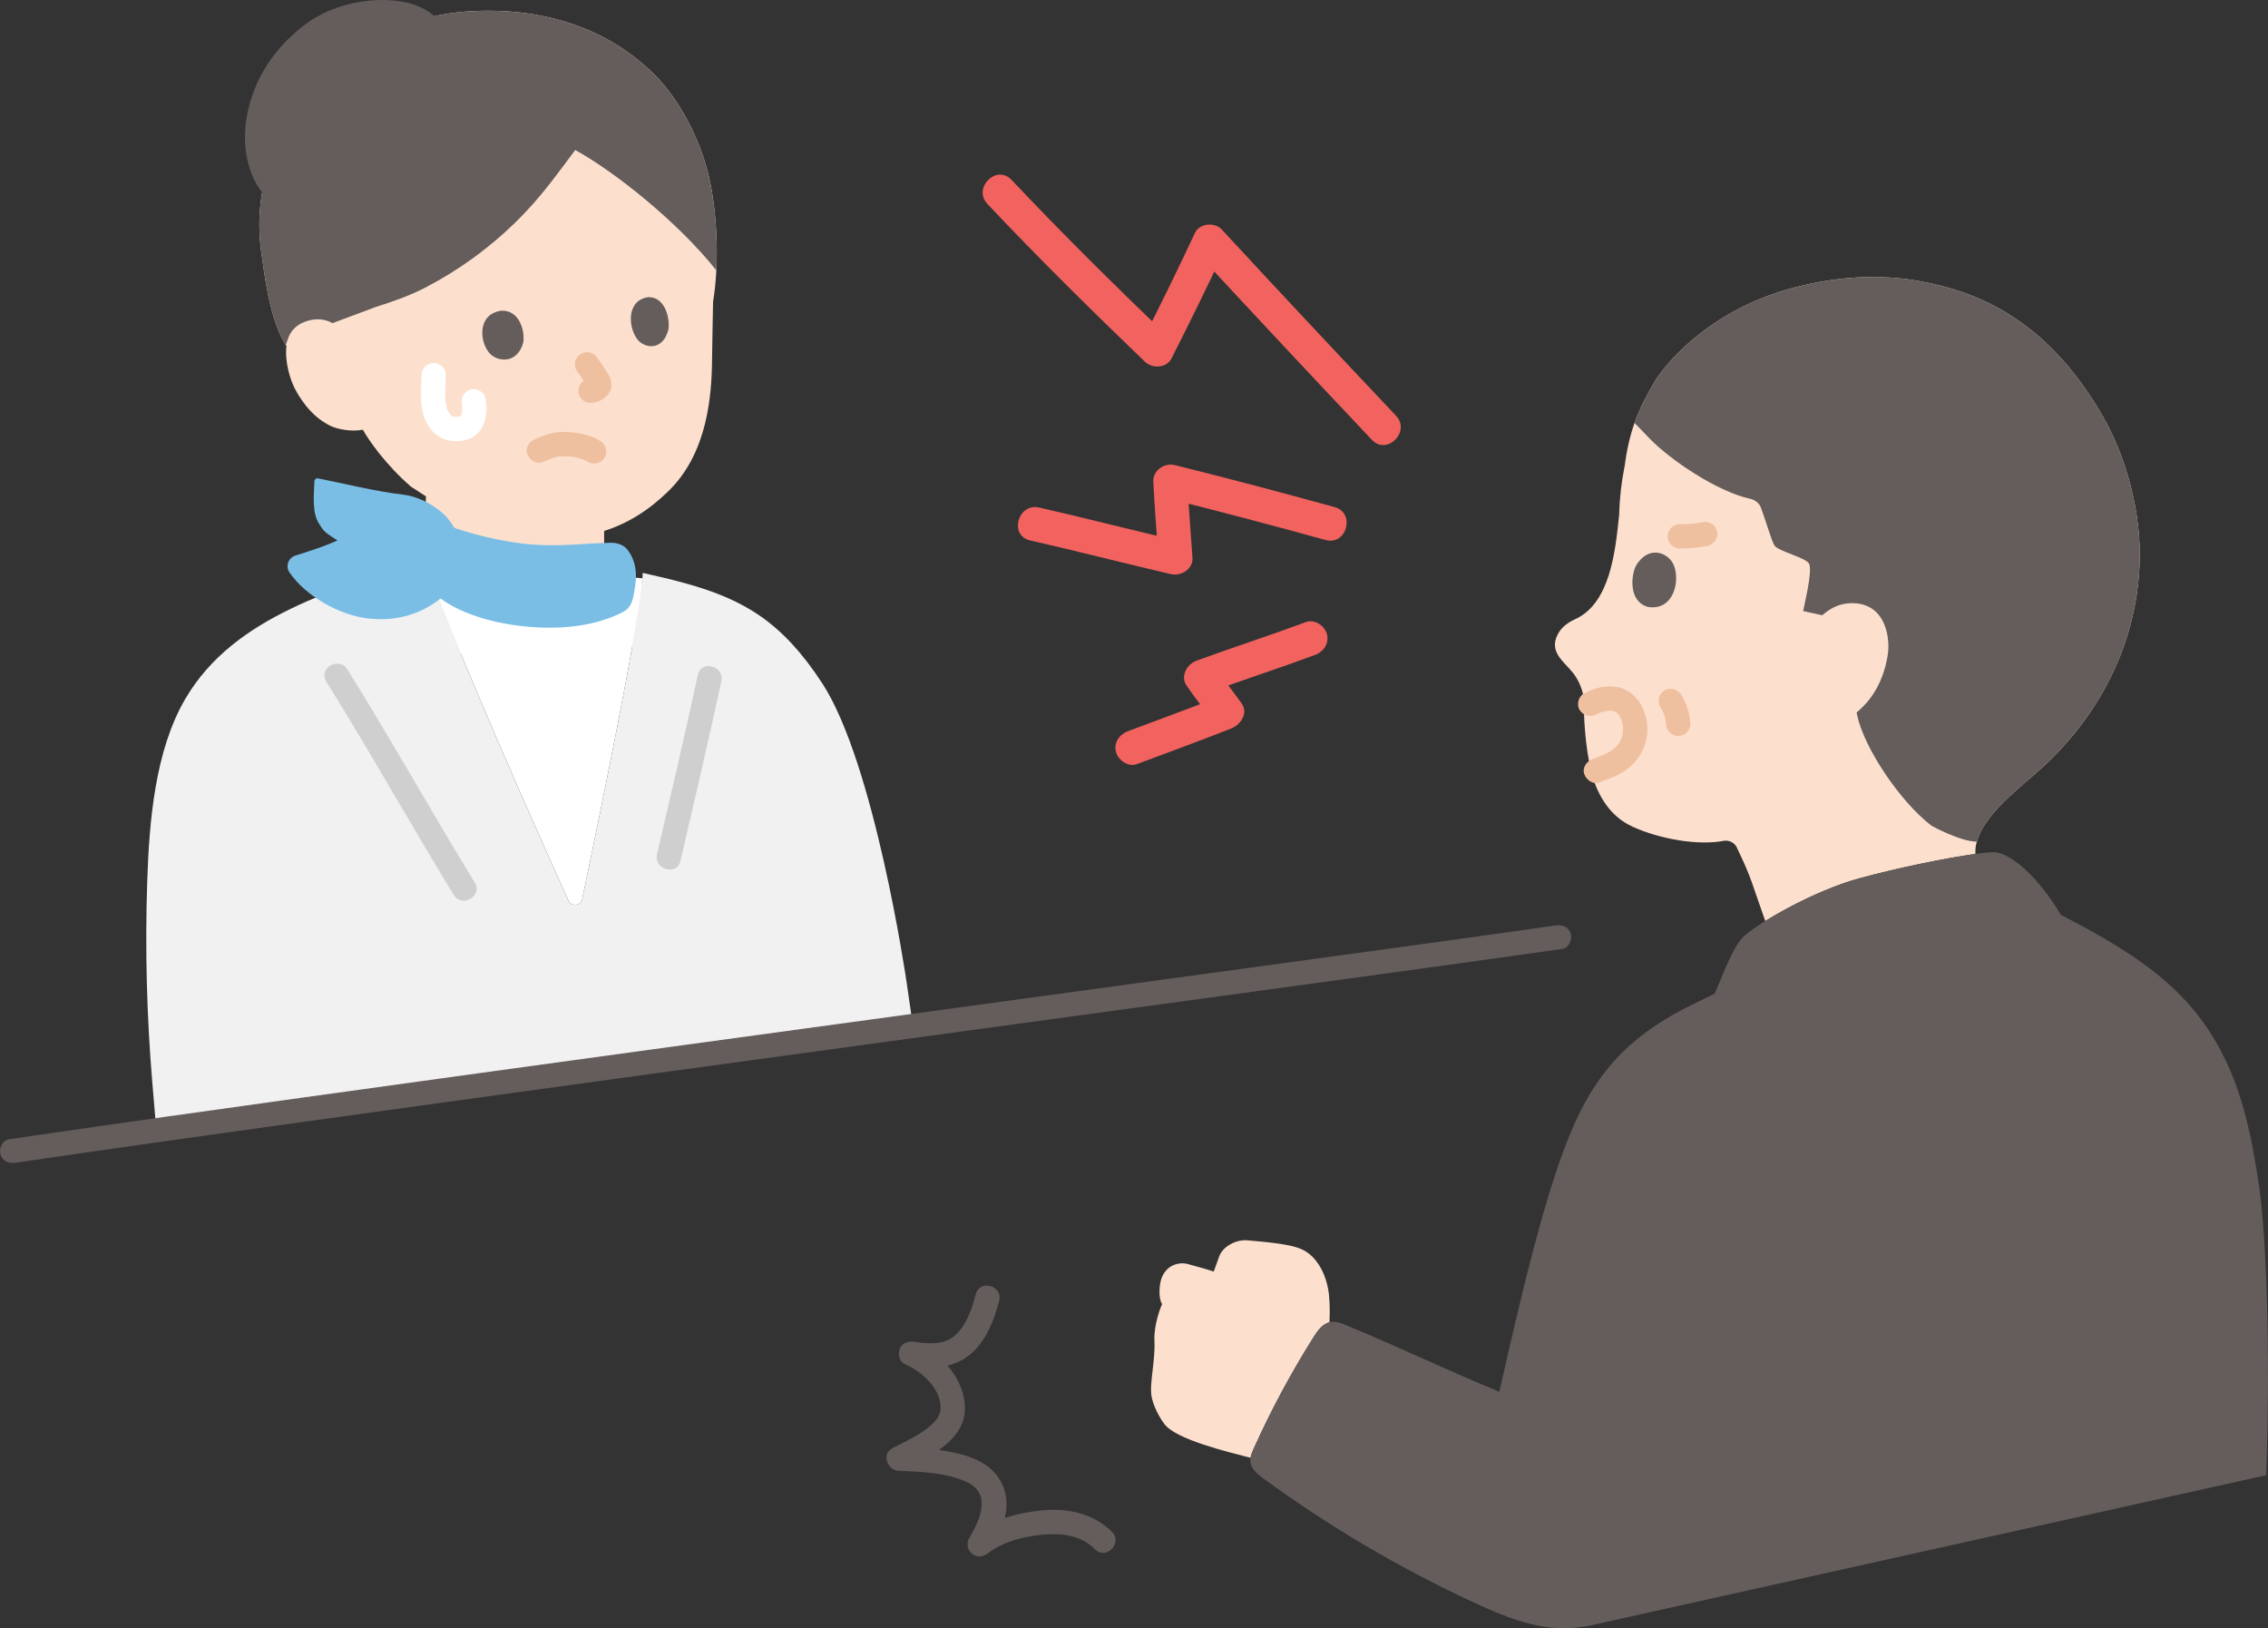 <?xml version="1.0" encoding="UTF-8"?><svg id="b" xmlns="http://www.w3.org/2000/svg" width="372.563" height="267.396" viewBox="0 0 372.563 267.396"><rect x="0" y="0" width="372.563" height="267.396" fill="#333333" stroke="none"/><defs><style>.d{fill:#fff;}.e{fill:none;}.f{fill:#7abee6;}.g{fill:#fce0cd;}.h{fill:#efc0a0;}.i{fill:#f2635f;}.j{fill:#645d5c;}.k{fill:#cfcfcf;}.l{fill:#f1f1f1;}</style></defs><g id="c"><path class="g" d="M205.805,238.219c-.165.384-.311.78-.372,1.184-3.759-.983-12.207-2.986-14.141-5.53-.931-1.225-1.85-3.047-2.12-4.533-.389-2.141.628-5.839.468-9.163-.127-2.632,1.043-5.588,1.263-6.027-.629-.854-.514-3.242-.042-4.382,1.002-2.417,3.363-2.497,4.349-2.16.421.144,2.249.574,4.171,1.208.525-1.455.892-2.474.892-2.474.619-1.718,2.884-2.825,4.65-2.653,1.382.135,2.771.231,4.147.413,1.512.2,3.726.483,5.102,1.22,2.547,1.366,3.867,4.605,4.134,7.318.153,1.556.157,2.961.079,4.506-1.166.292-1.955,1.404-2.605,2.435-3.698,5.865-6.986,11.989-9.832,18.312-.048.107-.096.215-.143.324Z"/><path class="g" d="M324.556,138.987c.893-5.217,7.724-9.924,11.53-13.499,5.865-5.509,14.618-16.454,15.368-32.529.414-8.883-2.283-18.091-6.049-24.631-9.691-16.826-21.765-20.502-29.265-22.008-7.499-1.506-14.922-.829-21.699.982-14.2,3.795-21.286,13.12-22.533,15.219-2.726,4.587-4.245,8.02-5.062,14.202.129-.64.263-1.275.417-1.888l-.444,2.075c.008-.064.018-.124.026-.187-.489,2.432-.796,5.06-.878,7.917-.634,6.063-1.491,14.476-7.274,17.072-1.148.516-2.183,1.294-2.773,2.4-1.556,2.926.949,4.477,2.434,6.339.984,1.23,1.522,2.621,1.819,4.101-.042,1.989.085,5.482.582,8.848.329,2.217.822,4.387,1.542,6.019,1.524,3.49,3.666,5.335,5.948,6.368,4.475,2.026,10.726,3.096,14.884,2.297.997-.193,1.982.402,2.298,1.369.048.157,1.626,3.137,2.802,6.769,0,0,.758,2.179,1.75,5.028,4.045-2.527,10.111-5.544,15.383-6.993,6.262-1.722,14.386-3.376,19.127-4.024,0-.522.019-.965.067-1.246Z"/><path class="d" d="M267.263,74.836c-.155.613-.289,1.247-.417,1.888-.008.064-.018.123-.026.187l.444-2.075Z"/><path class="j" d="M296.049,46.898c-.54.128-1.075.263-1.607.405-14.2,3.795-21.286,13.119-22.533,15.219-1.452,2.443-2.561,4.557-3.405,6.933,1.504,1.555,2.486,2.57,2.486,2.57,3.423,3.538,11.139,8.732,16.547,9.898.806.174,1.467.746,1.731,1.451.829,2.217,1.806,5.672,2.261,6.265.72.937,5.339,1.989,5.682,3.011.485,1.447-.744,6.266-1.009,7.694l3.143.694c1.145-.994,2.352-1.722,4.004-1.93,1.849-.233,3.567.209,4.784,1.345,1.812,1.691,2.357,4.834,1.931,7.314-.684,3.98-2.412,7.022-5.082,9.24.072.351.114.544.114.544,1.143,5.24,6.899,13.96,12.166,18.038,0,0,4.738,2.628,7.475,2.628,1.383-4.91,7.733-9.331,11.351-12.728,5.865-5.509,14.618-16.454,15.368-32.529.414-8.883-2.283-18.091-6.049-24.631-9.691-16.826-21.765-20.502-29.265-22.008-6.911-1.387-13.756-.922-20.091.577Z"/><path class="h" d="M279.567,85.762c-.421.086-.843.159-1.269.218l.532-.071c-.958.128-1.923.184-2.889.166-.507-.009-1.058.23-1.414.586-.347.347-.608.916-.586,1.414.023.517.193,1.054.586,1.414.395.363.869.576,1.414.586,1.572.028,3.151-.14,4.69-.455.473-.097.958-.513,1.195-.919.251-.429.357-1.061.202-1.541-.157-.484-.457-.951-.919-1.195-.494-.261-.992-.314-1.541-.202h0Z"/><path class="h" d="M272.717,116.104c.248.389.462.796.642,1.221l-.202-.478c.269.65.452,1.328.546,2.026l-.071-.532c.022.174.039.348.051.524.035.534.199,1.027.586,1.414.347.347.916.608,1.414.586.517-.023,1.054-.193,1.414-.586.345-.376.621-.887.586-1.414-.112-1.691-.595-3.344-1.512-4.779-.278-.435-.691-.78-1.195-.919-.479-.132-1.116-.072-1.541.202-.427.275-.803.685-.919,1.195-.117.513-.09,1.085.202,1.541h0Z"/><path class="j" d="M268.718,92.935c-.82,1.699-1.167,5.86,1.985,6.736,4.248.669,5.304-4.257,4.266-6.825-.85-2.102-4.156-3.461-6.251.089Z"/><path class="e" d="M267.41,118.014c-2.4-.792-4.827-1.283-7.008-1.041"/><path class="h" d="M262.231,117.321c.195-.105.392-.206.596-.293-.328.139.035-.001.167-.044.167-.055.336-.104.506-.146.091-.023.815-.133.335-.084.174-.018.348-.03.524-.032.063,0,.683.041.422.007s.338.09.398.105c.446.113-.248-.183.145.06.102.056.201.117.297.183-.144-.116-.163-.127-.057-.035.051.06.474.515.224.192.109.141.206.298.295.451.06.104.117.21.17.317.085.183.101.217.05.1-.051-.121-.038-.082.038.117.042.12.079.242.114.365.051.185.09.371.128.558.04.239.042.251.006.036.009.095.015.191.019.286.01.223.01.446-.003.669-.006.106-.087.575-.018.227-.05.25-.105.498-.181.742-.026.082-.228.593-.063.221-.068.155-.146.306-.228.454-.107.19-.227.369-.35.549.189-.277.037-.049-.085.086-.104.115-.213.227-.326.334-.072.068-.597.488-.187.184-.546.405-1.141.734-1.757,1.019-.097.045-.194.088-.291.131.208-.086.244-.101.109-.045-.175.07-.349.141-.524.209-.353.137-.709.267-1.064.397-.98.358-1.748,1.374-1.397,2.46.311.962,1.408,1.781,2.46,1.397,1.4-.512,2.851-1.023,4.103-1.847,1.497-.985,2.589-2.285,3.262-3.946,1.423-3.511.04-8.618-3.906-9.752-1.99-.572-4.168-.039-5.948.915-.923.495-1.288,1.852-.718,2.736.605.938,1.749,1.247,2.736.718h0Z"/><path class="j" d="M160.283,212.549c-.638,2.452-1.514,5.033-3.431,6.793-.494.454-1.276.868-2.141,1.063-1.47.332-3.074.179-4.547-.054-.984-.156-1.961.168-2.359,1.158-.333.829-.109,2.1.818,2.498,2.752,1.18,5.892,3.915,5.887,7.193-.002,1.673-1.475,2.869-2.741,3.755-1.613,1.129-3.403,1.973-5.156,2.857-1.863.938-.856,3.654,1.009,3.727,3.662.143,7.794.274,11.181,1.839,4.176,1.929,2.156,6.276.4,9.235-.505.851-.27,1.994.515,2.58.864.645,1.815.474,2.626-.156,2.404-1.867,5.826-2.704,8.799-3,3.13-.311,6.405.027,8.713,2.381,1.805,1.841,4.633-.988,2.828-2.828-3.021-3.081-7.372-3.967-11.541-3.553s-8.292,1.581-11.628,4.171l3.141,2.424c1.32-2.225,2.547-4.576,2.676-7.214.131-2.68-1.036-5.099-3.183-6.682-1.915-1.412-4.402-2.021-6.708-2.435-2.582-.463-5.201-.661-7.82-.763l1.009,3.727c4.035-2.033,9.931-4.737,9.879-10.065-.046-4.632-3.778-8.893-7.868-10.647l-1.541,3.655c3.545.561,7.325.664,10.234-1.743,2.638-2.183,3.968-5.636,4.805-8.853.649-2.493-3.208-3.557-3.857-1.063h0Z"/><path class="j" d="M280.019,251.384c-4.841,8.608-13.374,16.08-23.249,16.011-5.04-.036-9.849-2.011-14.426-4.123-12.267-5.661-23.968-12.546-34.873-20.522-.922-.674-1.914-1.48-2.064-2.612-.102-.773.22-1.533.54-2.244,2.846-6.323,6.134-12.447,9.832-18.312.683-1.083,1.519-2.255,2.779-2.481.882-.159,1.766.192,2.594.535,9.479,3.934,15.661,6.991,25.14,10.926,3.475-15.272,7.66-33.704,12.442-44.234,4.328-9.529,10.154-14.905,19.4-19.42l3.55-1.733c.34-.81.679-1.619.679-1.619.916-2.183,2.563-6.506,4.211-7.905,3.065-2.604,11.657-7.433,18.786-9.393,7.825-2.152,18.571-4.202,21.971-4.308,3.064-.095,7.848,4.577,11.187,10.274,13.819,7.132,23.029,13.439,28.298,26.685,2.316,5.819,3.425,12.031,4.328,18.217,1.079,7.354,1.878,26.623,1.113,47.133l-111.857,24.867"/><path class="i" d="M229.318,68.265c-9.597-10.142-19.139-20.337-28.627-30.581-1.144-1.235-3.644-1.048-4.398.567-2.785,5.963-5.691,11.88-8.667,17.75l4.398-.567c-8.79-8.451-17.485-17.027-25.859-25.893-2.48-2.625-6.435,1.34-3.96,3.96,8.373,8.866,17.069,17.442,25.859,25.893,1.231,1.184,3.561,1.083,4.398-.567,2.976-5.87,5.882-11.787,8.667-17.75l-4.398.567c9.488,10.244,19.03,20.44,28.627,30.581,2.482,2.623,6.437-1.342,3.96-3.96h0Z"/><path class="i" d="M219.236,83.277c-8.716-2.404-17.463-4.721-26.238-6.896-1.692-.419-3.629.832-3.544,2.7.188,4.171.562,8.334.833,12.5l3.544-2.7c-7.721-1.786-15.393-3.778-23.122-5.532-3.509-.796-5.007,4.602-1.489,5.4,7.729,1.753,15.401,3.746,23.122,5.532,1.663.385,3.668-.805,3.544-2.7-.271-4.166-.645-8.329-.833-12.5l-3.544,2.7c8.776,2.175,17.523,4.492,26.238,6.896,3.479.96,4.964-4.441,1.489-5.4h0Z"/><path class="i" d="M214.522,102.158c-5.941,2.204-11.976,4.148-17.928,6.322-1.576.576-2.768,2.505-1.673,4.113,1.334,1.96,2.827,3.805,4.198,5.737l1.673-4.113c-5.13,2.049-10.336,3.904-15.501,5.86-1.413.535-2.383,1.889-1.956,3.444.372,1.355,2.023,2.494,3.444,1.956,5.165-1.956,10.371-3.811,15.501-5.86,1.52-.607,2.826-2.489,1.673-4.113-1.371-1.933-2.865-3.777-4.198-5.737l-1.673,4.113c5.952-2.174,11.987-4.118,17.928-6.322,1.417-.526,2.381-1.896,1.956-3.444-.375-1.363-2.019-2.484-3.444-1.956h0Z"/><path class="g" d="M115.798,69.616c-1.059,4.254-2.93,8.045-5.975,11.018-3.245,3.169-6.707,5.338-10.582,6.558v3.589c-.037,2.262,2.385,3.531,4.296,4.188,2.73,1.204,8.238,2.823,11.15,3.978,0,0-3.571,9.392-28.675,9.392s-20.351-14.021-20.351-14.021c1.366-.92,2.451-1.964,2.925-3.11.487-1.167.762-2.41.947-3.659.284-1.978.357-3.19.436-6.032l-2.485-1.62c-1.992-1.725-3.648-3.531-5.211-5.457,0,0-1.534-1.966-2.21-3.107,0,0-.177-.3-.455-.766-2.044.402-4.355-.158-5.286-.613-2.954-1.452-4.485-3.759-5.503-5.431-1.216-1.991-2.057-5.218-1.763-7.693-2.798-4.211-3.661-12.133-4.147-15.523-.457-3.2-.396-6.464.145-9.66,1.081-6.349,3.062-11.632,7.562-16.466,1.26-1.37,4.057-3.81,5.654-4.906,7.659-6.35,15.054-8.305,22.578-8.497,11.923-.304,21.822,3.563,28.794,10.62,4.025,4.074,7.161,10.2,8.604,15.761,1.454,5.605,2.051,14.411.887,21.429-.09,3.643-.11,7.224-.183,10.596-.071,3.288-.415,6.472-1.151,9.431Z"/><path class="d" d="M69.711,91.911c5.088,14.621,19.042,45.762,23.664,55.98.478,1.057,2.024.888,2.263-.247,2.332-11.097,9.306-44.715,9.899-52.675"/><path class="j" d="M54.296,1.663c-2.65,1.077-4.747,2.587-7.021,4.825-3.38,3.333-5.618,7.373-6.607,12.013-.928,4.387-.394,9.58,2.394,13.091-.003.018-.006.036-.009.054-.541,3.196-.602,6.459-.145,9.66.48,3.345,1.327,11.106,4.034,15.361.229-.645.403-1.14.403-1.14.297-.843,1.088-2.34,3.55-2.938,1.131-.275,2.535-.213,3.711.481l7.084-2.645c2.873-.916,5.62-1.863,8.304-3.262,2.654-1.384,5.206-2.963,7.632-4.716,3.261-2.358,6.293-5.032,9.037-7.976,2.864-3.072,5.327-6.474,7.83-9.838,6.551,3.61,16.879,11.843,23.182,19.769.292-5.798-.319-11.956-1.431-16.242-1.443-5.561-4.579-11.688-8.604-15.761-6.972-7.057-16.871-10.924-28.794-10.62-2.512.064-5.01.325-7.507.88-3.366-3.135-9.841-3.112-14.348-1.894-.969.263-1.86.559-2.696.899Z"/><path class="d" d="M69.236,61.615c-.067,2.735-.423,5.788,1.078,8.244.763,1.247,1.994,2.221,3.454,2.482,1.743.311,3.808-.021,4.971-1.483,1.272-1.6,1.321-3.553.997-5.49-.173-1.035-1.506-1.706-2.46-1.397-1.118.362-1.582,1.351-1.397,2.46.012.071.016.159.036.226.006.019-.047-.466-.034-.249.007.131.027.262.035.393.018.291.02.584-.003.875-.004.052-.013.106-.015.158-.008.251.091-.463.027-.223-.03.114-.046.232-.078.346-.024.088-.18.478-.027.133.155-.349-.052.073-.091.147-.187.348.283-.284.062-.062-.075.076-.172.151-.238.233-.104.132.199-.162.212-.165-.041.008-.127.081-.17.106-.05.028-.146.059-.183.094.054-.05.439-.146.176-.084-.13.031-.264.066-.393.1-.253.067.431-.031.158-.019-.064.003-.128.011-.191.014-.159.008-.319.008-.478-.001-.055-.003-.114-.016-.168-.014-.211.007.506.113.16.015-.113-.032-.228-.059-.342-.091-.392-.109.357.194.079.041-.094-.051-.188-.099-.279-.155-.038-.024-.074-.05-.112-.074-.272-.166.273.262.162.125-.12-.146-.285-.289-.417-.427-.157-.164.276.4.161.206-.021-.035-.049-.067-.071-.102-.058-.093-.117-.184-.171-.279-.052-.094-.099-.189-.147-.285-.168-.333.042.181.076.192-.072-.021-.17-.48-.193-.557-.082-.279-.138-.563-.194-.848-.067-.345.039.433-.007-.028-.02-.199-.039-.398-.051-.599-.024-.405-.029-.811-.024-1.216.011-.915.066-1.83.089-2.745.026-1.047-.938-2.048-2-2-1.106.05-1.972.879-2,2h0Z"/><path class="j" d="M85.953,56.25c.295-1.659-.478-5.297-3.545-5.237-4,.517-3.666,4.989-2.061,6.913,1.314,1.576,4.645,1.888,5.606-1.676Z"/><path class="j" d="M109.807,54.072c.257-1.661-.48-5.314-3.29-5.278-3.661.486-3.32,4.972-1.834,6.914,1.216,1.59,4.272,1.93,5.124-1.636Z"/><path class="h" d="M94.718,60.839c.33.458.65.924.963,1.393.334.502.715,1.019.955,1.575l-.202-.478c.04.103.069.203.084.312l-.071-.532c.004.04.005.08.001.121l.071-.532c-.009.062-.021.112-.044.17l.202-.478c-.017.037-.039.072-.065.104l.313-.405c-.096.114-.197.218-.313.312l.405-.313c-.109.082-.22.149-.345.203l.478-.202c-.221.086-.452.109-.68.164-.479.114-.95.5-1.195.919-.251.429-.357,1.061-.202,1.541.343,1.061,1.369,1.657,2.46,1.397.195-.046.396-.065.587-.129.563-.189,1.051-.47,1.476-.89.339-.335.582-.711.737-1.161s.121-.894.042-1.354c-.075-.436-.293-.845-.518-1.223-.518-.872-1.093-1.712-1.685-2.534-.312-.434-.663-.772-1.195-.919-.479-.132-1.116-.072-1.541.202-.427.275-.803.685-.919,1.195-.113.496-.108,1.111.202,1.541h0Z"/><path class="h" d="M98.601,72.41c-1.561-.958-3.461-1.36-5.27-1.464-.909-.052-1.822.022-2.717.189-.914.171-1.743.598-2.608.921-.977.365-1.75,1.369-1.397,2.46.309.956,1.411,1.789,2.46,1.397.789-.295,1.549-.687,2.374-.873.155-.035.321-.046.474-.089-.083.023-.441.048-.161.024.106-.009.212-.02.318-.027.373-.025.748-.027,1.121-.01.18.008.36.021.539.037.085.008.185.034.27.028-.102.007-.403-.063-.129-.017.374.063.746.133,1.113.229.351.092.692.206,1.031.333.268.101-.099-.01-.143-.061.051.058.196.092.264.127.15.076.296.159.439.247.893.548,2.239.223,2.736-.718.516-.976.236-2.152-.718-2.736h0Z"/><path class="l" d="M112.545,95.778c-2.144-.595-4.454-1.141-6.969-1.698-.012,5.859-7.504,41.98-9.938,53.564-.239,1.135-1.785,1.304-2.263.247-4.671-10.327-18.876-42.028-23.822-56.44-13.986,5.543-30.951,9.341-39.131,23.348-4.942,8.463-5.905,19.984-6.237,29.908-.369,11.061-.088,22.141.842,33.155l.654,7.753c32.656-4.617,80.214-11.124,124.287-17.138l-1.078-7.401s-5.199-35.706-13.856-48.922c-6.592-10.062-12.881-13.711-22.489-16.377Z"/><path class="k" d="M114.64,110.822c-2.135,9.85-4.419,19.671-6.714,29.484-.586,2.504,3.27,3.573,3.857,1.063,2.295-9.814,4.579-19.634,6.714-29.484.544-2.51-3.311-3.582-3.857-1.063h0Z"/><path class="k" d="M53.598,111.931c7.205,11.543,13.832,23.433,20.944,35.032,1.343,2.191,4.804.184,3.454-2.019-7.111-11.6-13.739-23.489-20.944-35.032-1.36-2.179-4.822-.173-3.454,2.019h0Z"/><path class="j" d="M2.522,190.951c13.993-2.064,28.002-4.023,42.011-5.978,18.878-2.634,37.76-5.233,56.644-7.822,20.206-2.771,40.413-5.529,60.621-8.285,18.106-2.47,36.211-4.937,54.316-7.417,12.533-1.717,25.068-3.429,37.594-5.199.977-.138,1.954-.277,2.931-.416,1.07-.153,1.657-1.514,1.397-2.46-.316-1.15-1.387-1.55-2.46-1.397-11.65,1.663-23.31,3.254-34.969,4.853-17.674,2.424-35.35,4.834-53.026,7.244-20.141,2.747-40.283,5.494-60.422,8.253-19.177,2.627-38.352,5.262-57.523,7.929-14.741,2.05-29.481,4.108-44.207,6.255-1.323.193-2.646.387-3.968.582-1.07.158-1.658,1.51-1.397,2.46.315,1.146,1.387,1.555,2.46,1.397h0Z"/><path class="f" d="M100.914,101.166c-5.057,2.122-11.008,2.193-15.766,1.586-6.272-.8-10.917-2.841-13.363-4.935-2.195-1.879-2.613-5.951-1.156-11.852l.182-.739c1.431.55,2.861,1.101,2.861,1.101,3.258,1.254,8.972,2.751,13.845,3.099,4.669.333,7.685-.161,12.818-.293.917-.024,2.001.289,2.598.985,1.368,1.595,1.747,3.712,1.431,5.939-.25,1.16-.211,3.489-1.945,4.4-.491.258-.994.494-1.506.709Z"/><path class="f" d="M71.593,98.864c.292-.206.581-.425.868-.659,1.899-1.543,2.987-3.874,3.145-6.317l.021-.32c.174-2.685-.808-5.352-2.787-7.175-2.101-1.935-4.719-2.938-6.489-3.142-4.857-.585-9.642-1.805-14.19-2.707-.254-.041-.5.216-.513.478-.115,2.665-.364,5.224.754,6.968.735,1.147.748,1.332,3.027,2.757-2.227,1.023-4.562,1.746-6.895,2.482-1.155.364-1.68,1.746-1,2.748,2.671,3.933,8.164,6.94,12.582,7.542,3.423.458,7.625.064,11.477-2.657Z"/></g></svg>